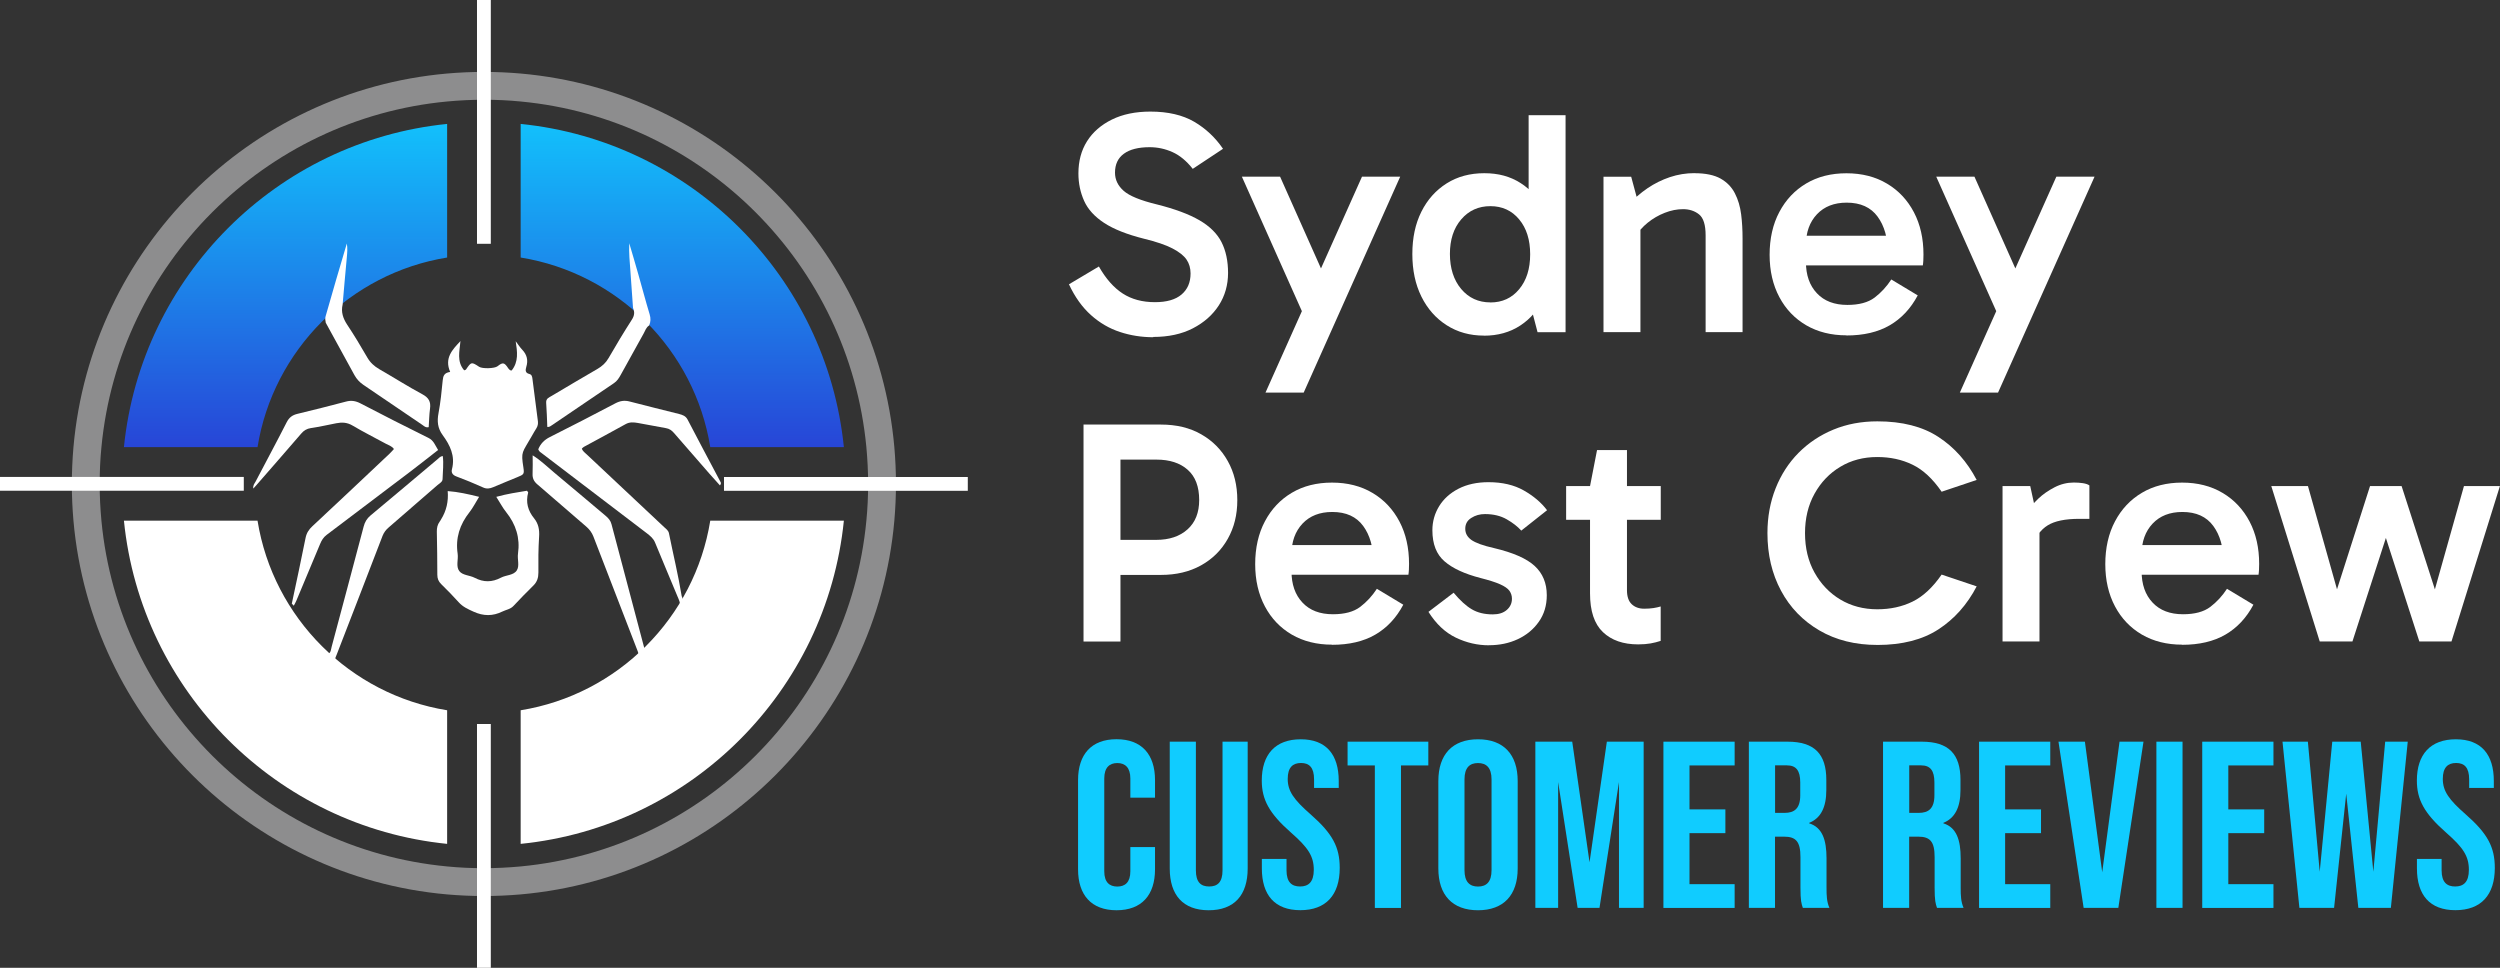 <?xml version="1.0" encoding="UTF-8"?>
<svg id="Layer_2" data-name="Layer 2" xmlns="http://www.w3.org/2000/svg" xmlns:xlink="http://www.w3.org/1999/xlink" viewBox="0 0 356.66 138.07">
  <rect x="0" y="0" width="356.66" height="138.07" fill="#333333" stroke="none"/>
  <defs>
    <style>
      .cls-1 {
        fill: url(#linear-gradient);
      }

      .cls-1, .cls-2, .cls-3, .cls-4, .cls-5 {
        stroke-width: 0px;
      }

      .cls-2 {
        fill: url(#linear-gradient-2);
      }

      .cls-3 {
        fill: #10ccff;
      }

      .cls-4 {
        fill: #8d8d8e;
      }

      .cls-5 {
        fill: #fff;
      }
    </style>
    <linearGradient id="linear-gradient" x1="97.34" y1="74.17" x2="97.34" y2="13.12" gradientUnits="userSpaceOnUse">
      <stop offset="0" stop-color="#2c2acf"/>
      <stop offset="1" stop-color="#10ccff"/>
    </linearGradient>
    <linearGradient id="linear-gradient-2" x1="40.73" y1="74.17" x2="40.73" y2="13.12" xlink:href="#linear-gradient"/>
  </defs>
  <g id="Layer_4" data-name="Layer 4">
    <g>
      <g>
        <path class="cls-5" d="m101.33,74.28c-2.24,13.86-13.19,24.81-27.05,27.05v19.06c24.32-2.45,43.65-21.79,46.11-46.11h-19.06Z"/>
        <path class="cls-5" d="m36.74,74.28h-19.06c2.45,24.32,21.79,43.65,46.11,46.11v-19.06c-13.86-2.24-24.81-13.19-27.05-27.05Z"/>
        <path class="cls-1" d="m74.28,17.68v19.06c13.86,2.24,24.81,13.18,27.05,27.05h19.06c-2.46-24.32-21.79-43.65-46.11-46.11Z"/>
        <path class="cls-2" d="m17.68,63.79h19.06c2.24-13.86,13.19-24.81,27.05-27.05v-19.06c-24.32,2.46-43.65,21.79-46.11,46.11Z"/>
        <path class="cls-4" d="m127.59,63.79c-2.5-28.28-25.03-50.8-53.31-53.3-1.73-.15-3.48-.23-5.25-.23s-3.52.08-5.25.23c-28.28,2.5-50.8,25.02-53.3,53.3-.15,1.73-.23,3.48-.23,5.25s.08,3.52.23,5.25c2.5,28.28,25.03,50.8,53.3,53.31,1.73.15,3.48.23,5.25.23s3.52-.08,5.25-.23c28.28-2.5,50.8-25.03,53.31-53.31.15-1.73.23-3.48.23-5.25s-.08-3.52-.23-5.25Zm-3.99,10.5c-2.48,26.08-23.23,46.84-49.32,49.32-1.73.16-3.48.25-5.25.25s-3.52-.08-5.25-.25c-26.08-2.48-46.84-23.23-49.31-49.32-.16-1.73-.25-3.48-.25-5.25s.08-3.52.25-5.25c2.48-26.08,23.23-46.84,49.31-49.31,1.73-.16,3.48-.25,5.25-.25s3.52.08,5.25.25c26.08,2.47,46.84,23.23,49.32,49.31.16,1.73.25,3.48.25,5.25s-.08,3.52-.25,5.25Z"/>
        <g>
          <rect class="cls-5" x="68.05" width="1.97" height="34.78"/>
          <rect class="cls-5" x="16.41" y="51.65" width="1.97" height="34.78" transform="translate(-51.65 86.42) rotate(-90)"/>
          <rect class="cls-5" x="68.05" y="103.29" width="1.97" height="34.78" transform="translate(138.07 241.36) rotate(-180)"/>
          <rect class="cls-5" x="119.7" y="51.65" width="1.97" height="34.78" transform="translate(189.72 -51.65) rotate(90)"/>
        </g>
        <g>
          <path class="cls-5" d="m64.23,53.08c-.87-2.01.31-3.19,1.46-4.42-.12,1.44-.56,2.91.53,4.17.1-.04.21-.05.25-.1.76-1.12.78-1.13,1.89-.4.46.3,2.21.25,2.62-.08.76-.6.97-.56,1.54.31.07.1.17.18.26.26.03.02.08.02.21.04,1.02-1.25.81-2.7.58-4.18.31.4.58.84.93,1.21.69.72.87,1.52.58,2.46-.13.43-.17.86.43,1,.36.09.41.39.45.69.26,2.02.52,4.05.78,6.07.04.35-.02.67-.21.98-.23.36-.44.73-.65,1.1-1.39,2.46-1.58,2.16-1.21,4.51.15.97.04,1-.88,1.38-1.14.48-2.29.93-3.42,1.42-.49.21-.94.28-1.46.04-1.24-.56-2.5-1.08-3.78-1.56-.54-.2-.79-.53-.65-1.05.49-1.88-.28-3.43-1.33-4.86-.72-.98-.81-1.97-.59-3.13.29-1.54.45-3.12.6-4.69.06-.62.21-1.07,1.07-1.19Z"/>
          <path class="cls-5" d="m41.91,86.41c-.09-.1-.18-.19-.28-.29.66-3.12,1.34-6.23,1.96-9.36.14-.71.46-1.21.99-1.7,3.69-3.43,7.34-6.89,11.01-10.35.22-.2.4-.43.61-.65-.3-.43-.78-.55-1.18-.77-1.57-.86-3.18-1.66-4.71-2.57-.77-.46-1.5-.5-2.32-.34-1.21.24-2.42.51-3.63.69-.59.09-1.01.34-1.39.79-2.11,2.46-4.25,4.89-6.38,7.34-.13.15-.27.3-.45.5-.08-.46.17-.71.32-.99,1.48-2.83,3-5.64,4.45-8.49.35-.68.82-1.01,1.53-1.18,2.32-.56,4.63-1.14,6.93-1.75.74-.2,1.37-.1,2.06.26,3.21,1.68,6.44,3.31,9.69,4.92.74.36.95,1.03,1.38,1.73-1.34,1.04-2.63,2.07-3.95,3.07-3.97,3.02-7.95,6.03-11.94,9.03-.47.35-.73.79-.95,1.32-1.12,2.71-2.26,5.42-3.4,8.12-.1.23-.23.45-.35.68Z"/>
          <path class="cls-5" d="m97.28,85.09c.12.46.39.89.37,1.38-.19.24-.45.19-.69.2.18-.58-.1-1.09-.31-1.59-1.05-2.56-2.15-5.1-3.19-7.66-.24-.6-.68-.95-1.15-1.32-4.99-3.79-9.97-7.6-14.96-11.4-.2-.15-.44-.26-.56-.6.31-.77.84-1.34,1.66-1.75,3.12-1.57,6.23-3.17,9.32-4.8.68-.36,1.31-.47,2.06-.27,2.34.62,4.7,1.18,7.05,1.78.49.13.94.27,1.22.81,1.53,2.95,3.1,5.88,4.65,8.81.08.14.2.29-.04.57-.5-.56-1.01-1.11-1.5-1.67-1.68-1.93-3.37-3.85-5.04-5.79-.32-.37-.66-.63-1.16-.71-1.34-.23-2.67-.51-4.02-.74-.58-.1-1.15-.16-1.74.17-1.97,1.1-3.97,2.16-5.95,3.24-.11.06-.19.16-.29.25.13.4.47.61.74.87,3.67,3.45,7.34,6.9,11.01,10.34.28.26.6.47.68.89.6,3,1.33,5.97,1.82,8.99Z"/>
          <path class="cls-5" d="m70.81,70.88c1.56-.43,2.98-.64,4.37-.87.09.13.18.21.17.26-.37,1.38-.04,2.59.85,3.68.62.77.78,1.63.71,2.63-.11,1.7-.12,3.41-.1,5.11,0,.73-.18,1.31-.7,1.83-.97.96-1.93,1.93-2.86,2.93-.44.47-1.04.53-1.57.79-1.38.68-2.71.67-4.13.02-.79-.36-1.52-.68-2.11-1.34-.8-.89-1.63-1.74-2.49-2.58-.4-.39-.56-.8-.56-1.35,0-2.05-.03-4.09-.07-6.14-.01-.53.09-1.01.41-1.44.08-.1.14-.22.2-.32q1.13-1.82.94-4.03c1.49.11,2.91.43,4.48.82-.49.79-.86,1.54-1.37,2.19-1.39,1.76-2.02,3.69-1.69,5.93.12.83-.28,1.81.24,2.48.47.61,1.48.58,2.19.95,1.27.67,2.49.65,3.75-.02.74-.39,1.81-.32,2.26-1.04.42-.66.05-1.59.17-2.39.32-2.24-.3-4.18-1.7-5.93-.5-.62-.87-1.35-1.4-2.17Z"/>
          <path class="cls-5" d="m47.83,94.31c-.7,1.18-.99,2.52-1.49,3.78-.15.38-.2.82-.85.95.33-1.98,1.2-3.77,1.29-5.71.45-.23.43-.68.54-1.08,1.52-5.71,3.06-11.42,4.56-17.13.17-.65.46-1.14.98-1.58,3.21-2.67,6.4-5.37,9.6-8.06.19-.16.35-.38.71-.42.14,1.09,0,2.18-.03,3.27,0,.43-.43.61-.71.86-2.32,2.02-4.63,4.03-6.96,6.04-.4.34-.69.71-.89,1.21-2.16,5.64-4.35,11.27-6.53,16.91-.12.31-.31.62-.23.98Z"/>
          <path class="cls-5" d="m91.89,92.53c.57,2.16,1.44,4.25,1.74,6.48-.09.03-.19.06-.28.09-.55-1.38-1.13-2.75-1.65-4.15-.15-.41-.39-.75-.59-1.11.08-.4-.06-.74-.2-1.11-2.09-5.39-4.17-10.78-6.25-16.18-.22-.57-.55-1.01-1.02-1.42-2.34-1.99-4.63-4.03-6.97-6.02-.51-.43-.72-.88-.69-1.53.04-.84.01-1.69.01-2.62,1.17.72,2.07,1.63,3.05,2.44,2.46,2.03,4.88,4.12,7.34,6.17.41.34.73.7.86,1.22,1.54,5.83,3.08,11.66,4.63,17.49.02.08.02.17.03.25Z"/>
          <path class="cls-5" d="m46.47,46c-.06-.29-.11-.56-.02-.87,1-3.46,1.98-6.93,3.03-10.39.12.66.06,1.31,0,1.98-.22,2.24-.4,4.48-.6,6.73-.25,1.07.06,1.97.65,2.87,1.01,1.52,1.96,3.1,2.87,4.68.42.73.98,1.24,1.7,1.66,2.07,1.19,4.08,2.47,6.18,3.6.9.49,1.2,1.07,1.07,2.03-.12.88-.13,1.77-.19,2.65-.46.11-.69-.19-.96-.36-2.79-1.89-5.56-3.79-8.35-5.67-.54-.37-.96-.81-1.28-1.39-1.36-2.51-2.74-5-4.11-7.5Z"/>
          <path class="cls-5" d="m90.31,43.95c-.12-1.74-.24-3.47-.37-5.21-.1-1.34-.23-2.68-.17-4.04.43,1.46.87,2.92,1.28,4.38.55,1.92,1.05,3.85,1.63,5.76.17.57.16,1.07-.07,1.59-.43.27-.56.74-.78,1.14-1.1,1.97-2.19,3.94-3.28,5.92-.25.45-.51.87-.96,1.17-2.97,2.01-5.92,4.02-8.89,6.03-.17.12-.35.25-.62.22-.05-1.14-.07-2.29-.16-3.43-.05-.64.41-.78.8-1.01,2.16-1.28,4.32-2.57,6.5-3.83.68-.39,1.21-.87,1.61-1.57,1.06-1.84,2.16-3.67,3.31-5.46.37-.57.43-1.08.17-1.67Z"/>
        </g>
      </g>
      <g>
        <g>
          <path class="cls-3" d="m153.8,124.03v-12.74c0-3.66,1.9-5.83,5.49-5.83s5.49,2.17,5.49,5.83v2.51h-3.52v-2.74c0-1.56-.75-2.2-1.86-2.2s-1.86.64-1.86,2.2v13.25c0,1.56.75,2.17,1.86,2.17s1.86-.61,1.86-2.17v-3.46h3.52v3.18c0,3.66-1.9,5.83-5.49,5.83s-5.49-2.17-5.49-5.83Z"/>
          <path class="cls-3" d="m166.88,123.9v-18.09h3.73v18.36c0,1.69.71,2.3,1.9,2.3s1.9-.61,1.9-2.3v-18.36h3.59v18.09c0,3.79-1.9,5.96-5.56,5.96s-5.56-2.17-5.56-5.96Z"/>
          <path class="cls-3" d="m180.02,123.9v-1.36h3.52v1.63c0,1.69.75,2.3,1.93,2.3s1.96-.61,1.96-2.37c0-1.96-.81-3.18-3.25-5.32-3.12-2.74-4.17-4.71-4.17-7.42,0-3.73,1.93-5.89,5.56-5.89s5.42,2.17,5.42,5.96v.98h-3.52v-1.22c0-1.69-.68-2.34-1.86-2.34s-1.9.64-1.9,2.27c0,1.73.85,2.95,3.29,5.08,3.12,2.74,4.13,4.67,4.13,7.62,0,3.86-1.96,6.03-5.62,6.03s-5.49-2.17-5.49-5.96Z"/>
          <path class="cls-3" d="m196.15,109.2h-3.9v-3.39h11.52v3.39h-3.9v20.33h-3.73v-20.33Z"/>
          <path class="cls-3" d="m205.2,123.9v-12.47c0-3.79,2-5.96,5.66-5.96s5.66,2.17,5.66,5.96v12.47c0,3.79-2,5.96-5.66,5.96s-5.66-2.17-5.66-5.96Zm7.59.24v-12.94c0-1.69-.75-2.34-1.93-2.34s-1.93.64-1.93,2.34v12.94c0,1.69.75,2.34,1.93,2.34s1.93-.64,1.93-2.34Z"/>
          <path class="cls-3" d="m219.05,105.81h5.25l2.47,17.21,2.47-17.21h5.25v23.71h-3.52v-17.95l-2.78,17.95h-3.12l-2.78-17.95v17.95h-3.25v-23.71Z"/>
          <path class="cls-3" d="m237.31,105.81h10.16v3.39h-6.44v6.27h5.12v3.39h-5.12v7.28h6.44v3.39h-10.16v-23.71Z"/>
          <path class="cls-3" d="m249.51,105.81h5.52c3.86,0,5.52,1.79,5.52,5.45v1.46c0,2.44-.78,4-2.44,4.67v.07c1.86.58,2.47,2.34,2.47,5.01v4.17c0,1.15.03,2,.41,2.88h-3.79c-.2-.61-.34-.98-.34-2.91v-4.34c0-2.2-.64-2.91-2.34-2.91h-1.29v10.16h-3.73v-23.71Zm5.08,10.16c1.39,0,2.24-.61,2.24-2.51v-1.83c0-1.69-.58-2.44-1.9-2.44h-1.69v6.78h1.35Z"/>
          <path class="cls-3" d="m268.65,105.81h5.52c3.86,0,5.52,1.79,5.52,5.45v1.46c0,2.44-.78,4-2.44,4.67v.07c1.86.58,2.47,2.34,2.47,5.01v4.17c0,1.15.03,2,.41,2.88h-3.79c-.2-.61-.34-.98-.34-2.91v-4.34c0-2.2-.64-2.91-2.34-2.91h-1.29v10.16h-3.73v-23.71Zm5.08,10.16c1.39,0,2.24-.61,2.24-2.51v-1.83c0-1.69-.58-2.44-1.9-2.44h-1.69v6.78h1.35Z"/>
          <path class="cls-3" d="m282.34,105.81h10.16v3.39h-6.44v6.27h5.12v3.39h-5.12v7.28h6.44v3.39h-10.16v-23.71Z"/>
          <path class="cls-3" d="m293.68,105.81h3.76l2.47,18.63,2.47-18.63h3.42l-3.59,23.71h-4.95l-3.59-23.71Z"/>
          <path class="cls-3" d="m307.64,105.81h3.73v23.71h-3.73v-23.71Z"/>
          <path class="cls-3" d="m314.18,105.81h10.16v3.39h-6.44v6.27h5.12v3.39h-5.12v7.28h6.44v3.39h-10.16v-23.71Z"/>
          <path class="cls-3" d="m325.66,105.81h3.59l1.69,18.56,1.79-18.56h4.06l1.8,18.56,1.69-18.56h3.22l-2.41,23.71h-4.64l-1.73-16.29-1.73,16.29h-4.95l-2.41-23.71Z"/>
          <path class="cls-3" d="m344.81,123.9v-1.36h3.52v1.63c0,1.69.75,2.3,1.93,2.3s1.96-.61,1.96-2.37c0-1.96-.81-3.18-3.25-5.32-3.12-2.74-4.17-4.71-4.17-7.42,0-3.73,1.93-5.89,5.56-5.89s5.42,2.17,5.42,5.96v.98h-3.52v-1.22c0-1.69-.68-2.34-1.86-2.34s-1.9.64-1.9,2.27c0,1.73.85,2.95,3.29,5.08,3.12,2.74,4.13,4.67,4.13,7.62,0,3.86-1.96,6.03-5.62,6.03s-5.49-2.17-5.49-5.96Z"/>
        </g>
        <g>
          <path class="cls-5" d="m164.54,48.11c-1.67,0-3.26-.25-4.77-.75-1.52-.5-2.89-1.3-4.13-2.41-1.24-1.11-2.29-2.57-3.14-4.39l4.27-2.54c1,1.76,2.14,3.04,3.41,3.86,1.27.82,2.8,1.23,4.59,1.23,1.67,0,2.93-.36,3.79-1.09.86-.73,1.29-1.73,1.29-3,0-.76-.19-1.42-.57-1.98s-1.04-1.09-2-1.59c-.95-.5-2.31-.96-4.07-1.39-2.42-.61-4.32-1.36-5.68-2.25s-2.32-1.94-2.86-3.14c-.54-1.2-.82-2.51-.82-3.93,0-1.76.41-3.29,1.23-4.59.82-1.3,2-2.33,3.54-3.09,1.54-.76,3.38-1.14,5.5-1.14,2.51,0,4.6.49,6.25,1.45,1.65.97,3.02,2.26,4.11,3.86l-4.32,2.86c-.88-1.12-1.84-1.92-2.89-2.39s-2.13-.7-3.25-.7c-1.61,0-2.83.31-3.68.93-.85.62-1.27,1.52-1.27,2.7,0,1,.41,1.86,1.23,2.59.82.73,2.41,1.38,4.77,1.95,2.54.64,4.56,1.39,6.04,2.25,1.48.86,2.54,1.91,3.16,3.13.62,1.23.93,2.69.93,4.39s-.44,3.27-1.32,4.63-2.11,2.45-3.7,3.27c-1.59.82-3.48,1.23-5.66,1.23Z"/>
          <path class="cls-5" d="m185.99,44.97l-8.82-19.77h5.45l8,17.95-4.63,1.82Zm-5.45,11.04l13.77-30.81h5.45l-13.77,30.81h-5.45Z"/>
          <path class="cls-5" d="m211.71,47.88c-2,0-3.77-.49-5.32-1.48-1.54-.98-2.75-2.35-3.61-4.09s-1.29-3.76-1.29-6.07.43-4.32,1.29-6.04,2.07-3.07,3.61-4.04,3.33-1.45,5.36-1.45,3.69.46,5.16,1.39c1.47.92,2.61,2.26,3.43,4,.82,1.74,1.23,3.79,1.23,6.16s-.41,4.37-1.23,6.11c-.82,1.74-1.97,3.1-3.45,4.07-1.48.97-3.21,1.45-5.18,1.45Zm.91-4.73c1.7,0,3.07-.63,4.11-1.89,1.05-1.26,1.57-2.92,1.57-4.98s-.52-3.72-1.57-4.98c-1.04-1.26-2.42-1.89-4.11-1.89s-3.08.63-4.16,1.89c-1.08,1.26-1.61,2.9-1.61,4.93s.54,3.73,1.61,5c1.07,1.27,2.46,1.91,4.16,1.91Zm6.73,4.23l-1.27-4.86h.41v-11.86h-.41v-14.22h5.27v30.95h-4Z"/>
          <path class="cls-5" d="m241.74,24.71c1.58,0,2.82.26,3.73.77.91.52,1.59,1.22,2.04,2.11.46.89.75,1.89.89,3,.14,1.11.2,2.25.2,3.43v13.36h-5.27v-13.81c0-1.48-.31-2.48-.93-2.98-.62-.5-1.39-.75-2.29-.75-.85,0-1.72.17-2.61.52-.89.35-1.7.82-2.43,1.41-.73.59-1.32,1.27-1.77,2.02l-.41-2.86h1.14v16.45h-5.27v-22.17h3.95l1.09,4.04-1.54.04c.85-.94,1.77-1.75,2.77-2.43,1-.68,2.07-1.21,3.2-1.59,1.14-.38,2.31-.57,3.52-.57Z"/>
          <path class="cls-5" d="m263.42,47.84c-2.18,0-4.09-.48-5.73-1.43-1.64-.96-2.92-2.29-3.84-4.02-.92-1.73-1.39-3.74-1.39-6.04s.46-4.37,1.39-6.11c.92-1.74,2.2-3.1,3.84-4.07s3.54-1.45,5.73-1.45,4.14.49,5.79,1.48c1.65.98,2.93,2.35,3.84,4.09.91,1.74,1.36,3.75,1.36,6.02,0,.27,0,.55-.02.82-.01.27-.04.52-.07.73h-17.22v-4.23h13.31l-1.09,2.41c0-2.09-.48-3.8-1.45-5.13s-2.44-2-4.41-2c-1.79,0-3.2.55-4.25,1.66-1.04,1.11-1.57,2.57-1.57,4.38v2.41c0,1.88.52,3.37,1.57,4.48,1.04,1.11,2.49,1.66,4.34,1.66,1.67,0,2.96-.35,3.88-1.04.92-.7,1.72-1.56,2.39-2.59l3.77,2.27c-1,1.88-2.33,3.3-4,4.27-1.67.97-3.73,1.45-6.18,1.45Z"/>
          <path class="cls-5" d="m285.05,44.97l-8.82-19.77h5.45l8,17.95-4.63,1.82Zm-5.45,11.04l13.77-30.81h5.45l-13.77,30.81h-5.45Z"/>
          <path class="cls-5" d="m158.81,77.02h6.13c1.88,0,3.37-.5,4.48-1.5,1.11-1,1.66-2.39,1.66-4.18,0-1.91-.54-3.35-1.64-4.32-1.09-.97-2.58-1.45-4.45-1.45h-6.18l1.04-1.18v27.13h-5.27v-30.95h11.04c2.21,0,4.13.46,5.75,1.39,1.62.92,2.89,2.2,3.79,3.82.91,1.62,1.36,3.48,1.36,5.57s-.45,3.9-1.36,5.52c-.91,1.62-2.18,2.88-3.82,3.79-1.64.91-3.54,1.36-5.73,1.36h-6.82v-5Z"/>
          <path class="cls-5" d="m190.03,91.97c-2.18,0-4.09-.48-5.73-1.43-1.64-.96-2.92-2.29-3.84-4.02-.92-1.73-1.39-3.74-1.39-6.04s.46-4.37,1.39-6.11c.92-1.74,2.2-3.1,3.84-4.07s3.54-1.45,5.73-1.45,4.14.49,5.79,1.48c1.65.98,2.93,2.35,3.84,4.09.91,1.74,1.36,3.75,1.36,6.02,0,.27,0,.55-.02.82-.01.27-.04.52-.07.73h-17.22v-4.23h13.31l-1.09,2.41c0-2.09-.48-3.8-1.45-5.13s-2.44-2-4.41-2c-1.79,0-3.2.55-4.25,1.66-1.04,1.11-1.57,2.57-1.57,4.38v2.41c0,1.88.52,3.37,1.57,4.48,1.04,1.11,2.49,1.66,4.34,1.66,1.67,0,2.96-.35,3.88-1.04.92-.7,1.72-1.56,2.39-2.59l3.77,2.27c-1,1.88-2.33,3.3-4,4.27-1.67.97-3.73,1.45-6.18,1.45Z"/>
          <path class="cls-5" d="m212.43,92.06c-1.64,0-3.21-.36-4.73-1.09-1.52-.73-2.82-1.95-3.91-3.68l3.59-2.73c.91,1.09,1.77,1.88,2.59,2.36.82.49,1.82.73,3,.73.85,0,1.51-.21,2-.64.48-.42.73-.95.73-1.59,0-.42-.12-.8-.36-1.14-.24-.33-.69-.64-1.34-.93s-1.58-.58-2.79-.89c-2.24-.58-3.95-1.36-5.11-2.36-1.17-1-1.75-2.48-1.75-4.45,0-1.24.32-2.38.96-3.43.64-1.04,1.56-1.88,2.77-2.5,1.21-.62,2.64-.93,4.27-.93,1.97,0,3.65.39,5.04,1.18,1.39.79,2.5,1.73,3.32,2.82l-3.68,2.91c-.52-.58-1.2-1.11-2.07-1.61s-1.9-.75-3.11-.75c-.73,0-1.38.18-1.95.55-.58.36-.86.88-.86,1.54s.29,1.17.86,1.59c.58.42,1.67.82,3.27,1.18,2.7.64,4.62,1.48,5.77,2.54s1.73,2.45,1.73,4.18c0,1.45-.38,2.72-1.14,3.79-.76,1.08-1.76,1.9-3,2.48s-2.61.86-4.09.86Z"/>
          <path class="cls-5" d="m223.43,74.16v-4.82h13.5v4.82h-13.5Zm10.27,17.77c-2.12,0-3.79-.58-5.02-1.75-1.23-1.17-1.84-3.01-1.84-5.52v-15.31l1-5.14h4.27v19.99c0,.91.23,1.58.68,2,.45.42,1.04.64,1.77.64.48,0,.92-.03,1.32-.09.39-.06.74-.14,1.04-.23v4.91c-.45.15-.93.27-1.43.36-.5.09-1.1.14-1.79.14Z"/>
          <path class="cls-5" d="m267.83,92.01c-3.15,0-5.91-.69-8.27-2.07s-4.19-3.27-5.48-5.68c-1.29-2.41-1.93-5.14-1.93-8.2,0-2.3.39-4.43,1.16-6.38.77-1.95,1.86-3.64,3.27-5.07,1.41-1.42,3.07-2.53,4.98-3.32,1.91-.79,4-1.18,6.27-1.18,3.54,0,6.45.74,8.72,2.23,2.27,1.48,4.09,3.53,5.45,6.13l-5,1.68c-1.27-1.85-2.66-3.14-4.16-3.86-1.5-.73-3.17-1.09-5.02-1.09-1.97,0-3.73.46-5.27,1.39-1.54.92-2.77,2.2-3.68,3.84s-1.36,3.51-1.36,5.63.45,4,1.36,5.63,2.14,2.92,3.68,3.84c1.54.92,3.3,1.39,5.27,1.39,1.85,0,3.52-.36,5.02-1.09,1.5-.73,2.88-2.01,4.16-3.86l5,1.68c-1.36,2.61-3.18,4.65-5.45,6.13-2.27,1.48-5.18,2.23-8.72,2.23Z"/>
          <path class="cls-5" d="m289.64,69.34l1.32,6.04v16.13h-5.27v-22.17h3.95Zm.36,8.54l-1.09-.5v-3.95l.41-.54c.3-.51.79-1.09,1.45-1.73.67-.64,1.45-1.18,2.34-1.64.89-.46,1.81-.68,2.75-.68.45,0,.89.03,1.29.09s.72.17.93.32v4.77h-1.45c-2,0-3.5.31-4.5.93-1,.62-1.71,1.6-2.14,2.93Z"/>
          <path class="cls-5" d="m311.31,91.97c-2.18,0-4.09-.48-5.73-1.43-1.64-.96-2.92-2.29-3.84-4.02-.92-1.73-1.39-3.74-1.39-6.04s.46-4.37,1.39-6.11c.92-1.74,2.2-3.1,3.84-4.07s3.54-1.45,5.73-1.45,4.14.49,5.79,1.48c1.65.98,2.93,2.35,3.84,4.09.91,1.74,1.36,3.75,1.36,6.02,0,.27,0,.55-.02.82-.01.27-.04.52-.07.73h-17.22v-4.23h13.31l-1.09,2.41c0-2.09-.48-3.8-1.45-5.13s-2.44-2-4.41-2c-1.79,0-3.2.55-4.25,1.66-1.04,1.11-1.57,2.57-1.57,4.38v2.41c0,1.88.52,3.37,1.57,4.48,1.04,1.11,2.49,1.66,4.34,1.66,1.67,0,2.96-.35,3.88-1.04.92-.7,1.72-1.56,2.39-2.59l3.77,2.27c-1,1.88-2.33,3.3-4,4.27-1.67.97-3.73,1.45-6.18,1.45Z"/>
          <path class="cls-5" d="m330.94,91.51l-6.91-22.17h5.23l4.68,16.63h-1.14l5.32-16.63h4.5l5.36,16.63h-1.14l4.68-16.63h5.13l-6.91,22.17h-4.59l-5.36-16.59h1.18l-5.36,16.59h-4.68Z"/>
        </g>
      </g>
    </g>
  </g>
</svg>